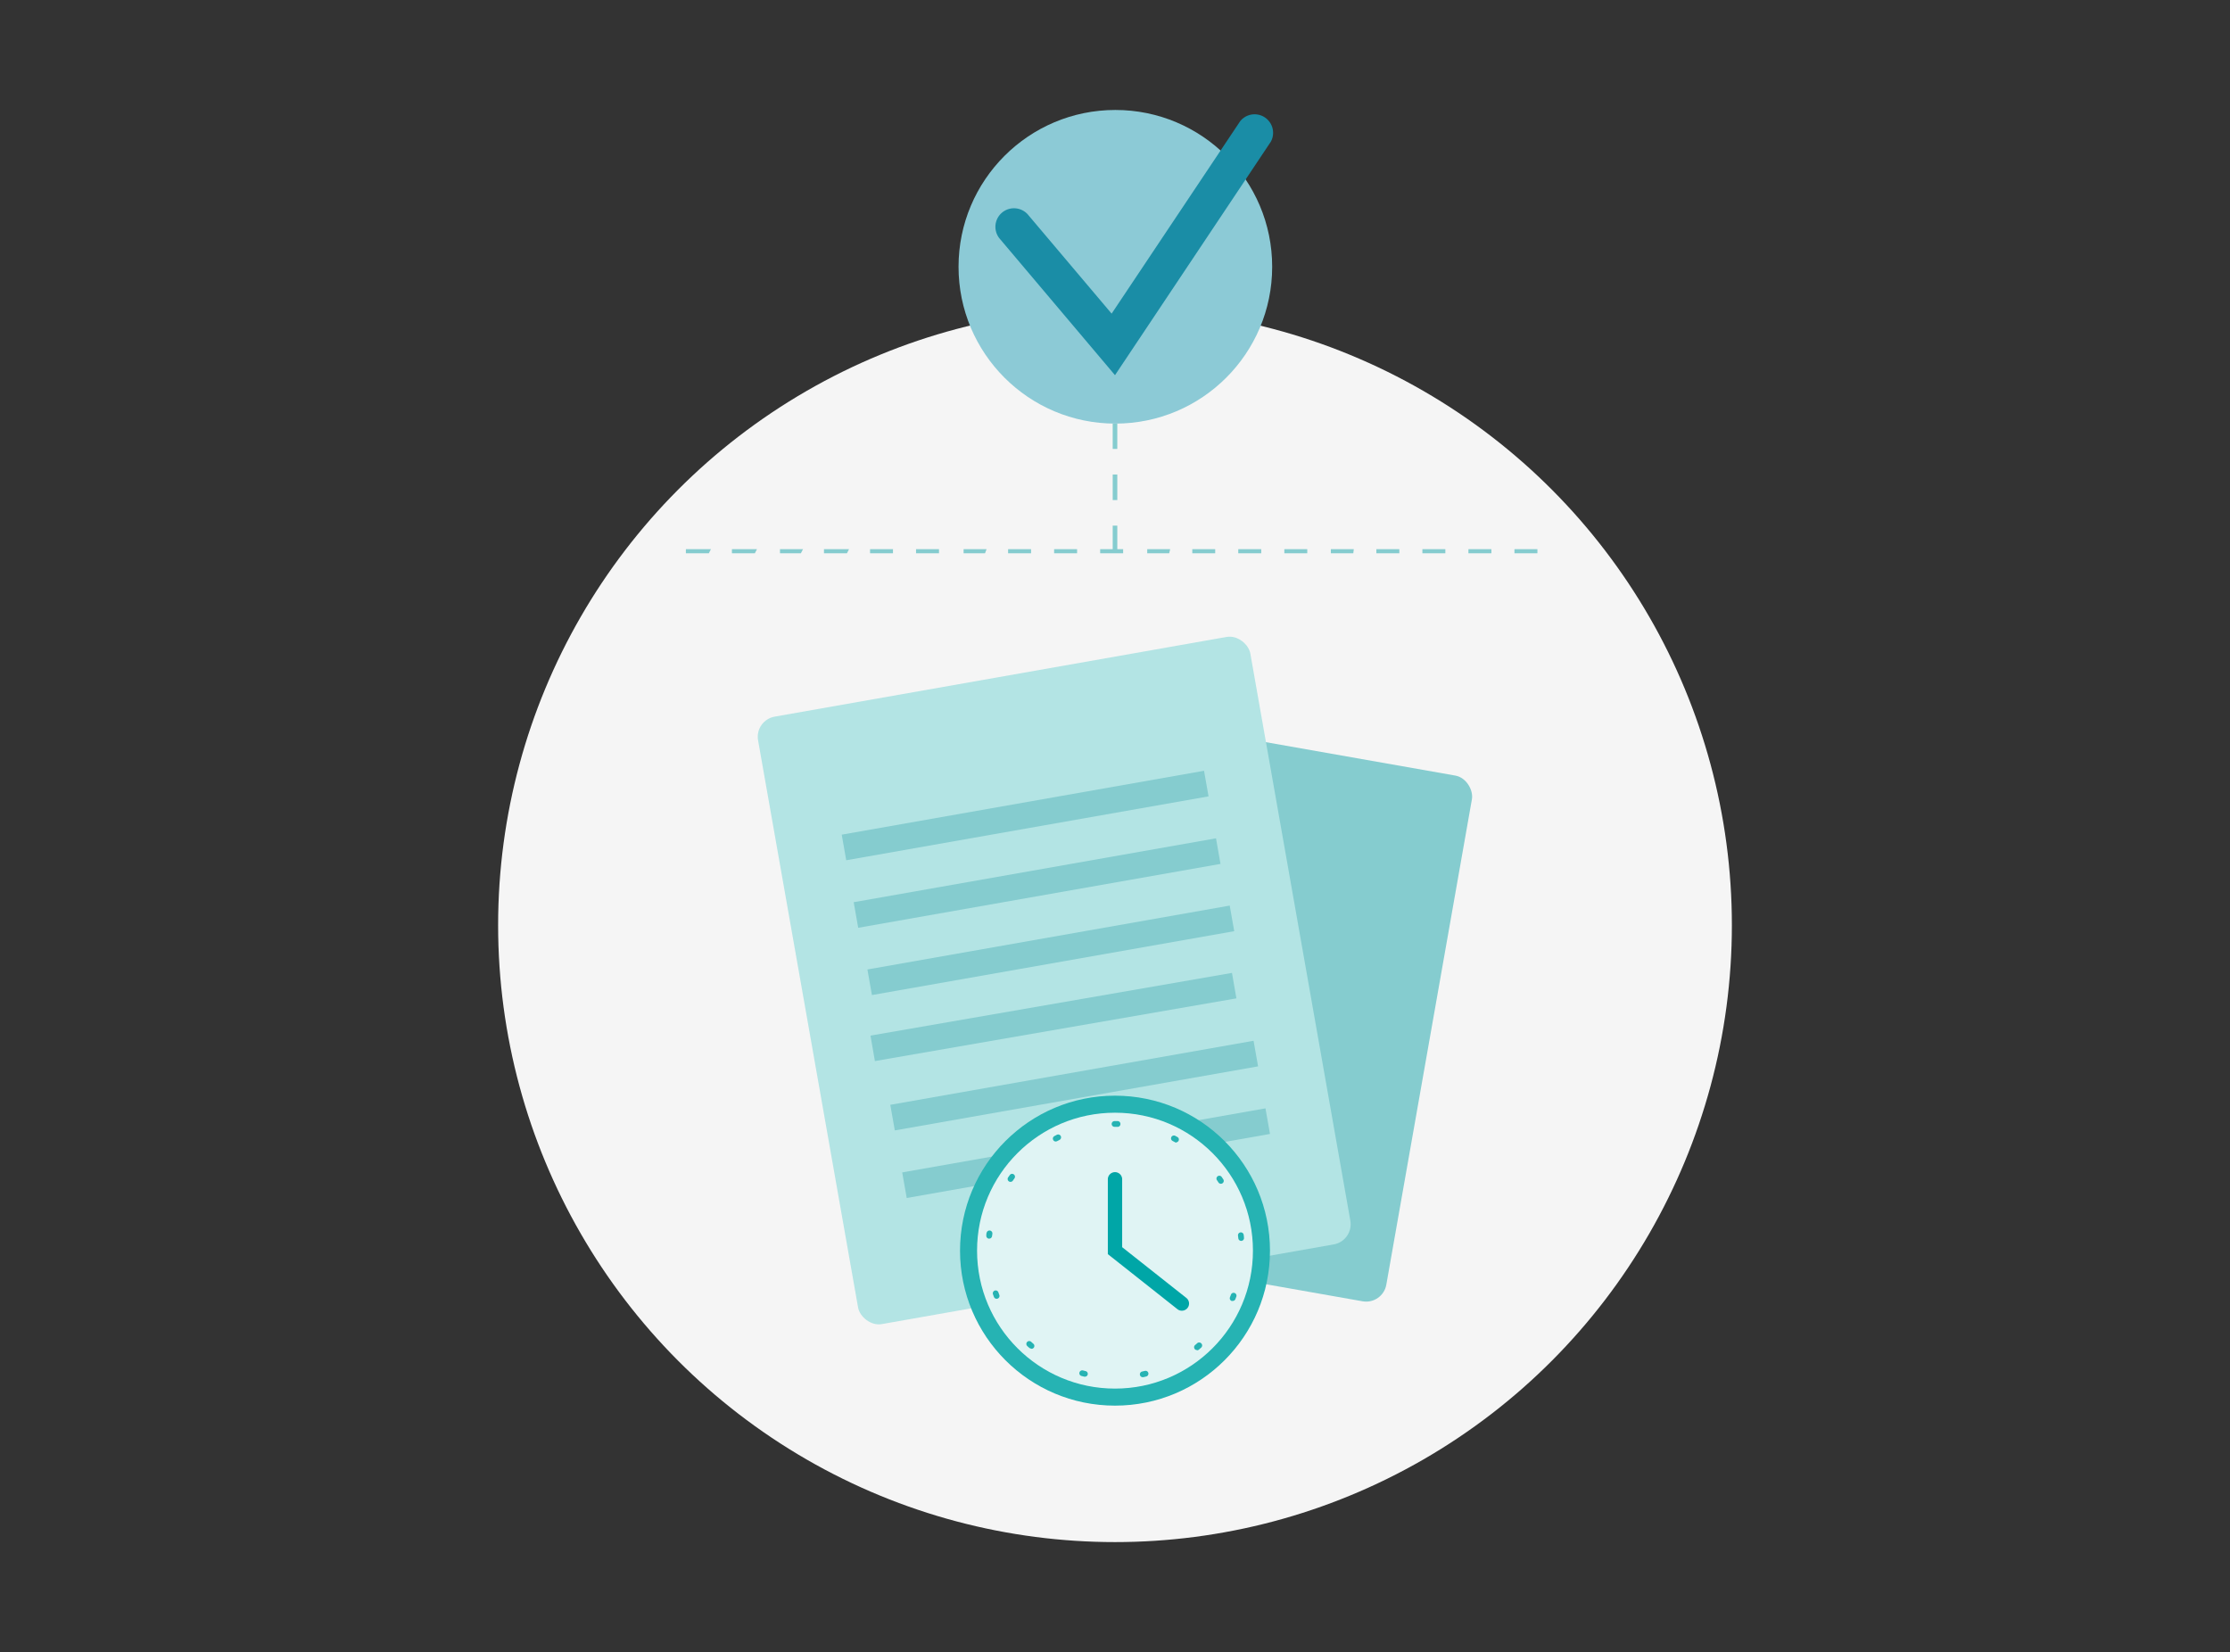 <svg id="Layer_1" data-name="Layer 1" xmlns="http://www.w3.org/2000/svg" viewBox="0 0 436 323"><rect x="0" y="0" width="436" height="323" fill="#333333" stroke="none"/><defs><style>.cls-1{fill:#f5f5f5;}.cls-2{fill:#85cccf;}.cls-3{fill:#8ccad6;}.cls-4{fill:#1a8da6;}.cls-5{fill:#b3e4e4;}.cls-6{fill:#26b3b3;}.cls-7{fill:#e0f4f4;}.cls-8{fill:#00a6a7;}</style></defs><g id="BG"><circle class="cls-1" cx="218" cy="180.89" r="120.61"/></g><path class="cls-2" d="M300.59,108.17H296.1v-.8h4.49Zm-9,0h-4.49v-.8h4.49Zm-9,0h-4.49v-.8h4.49Zm-9,0h-4.49v-.8h4.49Zm-9,0H260.2v-.8h4.49Zm-9,0h-4.48v-.8h4.48Zm-9,0h-4.49v-.8h4.49Zm-9,0h-4.48v-.8h4.48Zm-9,0H224.3v-.8h4.49Zm-9,0h-4.49v-.8h4.49Zm-9,0h-4.49v-.8h4.49Zm-9,0h-4.49v-.8h4.49Zm-9,0H188.4v-.8h4.49Zm-9,0h-4.49v-.8h4.49Zm-9,0h-4.48v-.8h4.48Zm-9,0h-4.49v-.8H166Zm-9,0H152.5v-.8H157Zm-9,0h-4.49v-.8H148Zm-9,0h-4.49v-.8H139Z"/><path class="cls-2" d="M218.45,107.77h-.9v-5h.9Zm0-10h-.9v-5h.9Zm0-10h-.9V82.82h.9Z"/><circle class="cls-3" cx="218.07" cy="52.16" r="30.66"/><path class="cls-4" d="M218,73.35,195.37,46.56a3.63,3.63,0,0,1,5.54-4.68l16.43,19.44L242.47,23.7a3.62,3.62,0,0,1,6,4Z"/><rect class="cls-2" x="195.49" y="144.2" width="84.57" height="104.37" rx="4" transform="translate(37.71 -38.31) rotate(10)"/><rect class="cls-5" x="157.25" y="131.41" width="97.73" height="120.6" rx="4" transform="translate(-30.16 38.7) rotate(-10)"/><rect class="cls-2" x="164.46" y="156.92" width="71.93" height="5.08" transform="translate(-24.64 37.21) rotate(-10)"/><rect class="cls-2" x="166.79" y="170.13" width="71.93" height="5.08" transform="translate(-26.89 37.81) rotate(-10)"/><rect class="cls-2" x="169.48" y="183.28" width="71.93" height="5.08" transform="translate(-29.14 38.48) rotate(-10)"/><rect class="cls-2" x="171.62" y="196.51" width="72.12" height="5.08" transform="matrix(0.98, -0.17, 0.17, 0.98, -31.4, 39.07)"/><rect class="cls-2" x="173.95" y="209.73" width="72.12" height="5.08" transform="translate(-33.66 39.67) rotate(-10)"/><rect class="cls-2" x="176.28" y="222.94" width="72.12" height="5.08" transform="translate(-35.92 40.28) rotate(-10)"/><circle class="cls-6" cx="218" cy="244.52" r="30.3"/><circle class="cls-7" cx="218" cy="244.52" r="26.97"/><path class="cls-6" d="M223.44,269.26a.56.56,0,0,1-.12-1.11l.52-.12a.56.56,0,0,1,.68.41.57.57,0,0,1-.41.68l-.54.13Zm-11.32-.1-.13,0-.54-.14a.55.55,0,0,1-.4-.68.57.57,0,0,1,.69-.4l.51.13a.55.55,0,0,1,.41.68A.56.56,0,0,1,212.12,269.16Zm21.93-5.2a.56.56,0,0,1-.37-1c.14-.11.27-.23.4-.35a.58.58,0,0,1,.8.05.57.57,0,0,1,0,.79l-.42.37A.57.57,0,0,1,234.05,264Zm-32.44-.3a.54.54,0,0,1-.37-.14c-.14-.12-.28-.24-.41-.37a.56.56,0,0,1,0-.79.57.57,0,0,1,.8,0l.39.35a.56.56,0,0,1-.37,1ZM241,254.35a.52.52,0,0,1-.21,0,.56.56,0,0,1-.31-.73c.06-.17.13-.33.19-.5a.55.55,0,0,1,.72-.32.56.56,0,0,1,.33.72c-.07.17-.13.35-.2.52A.56.56,0,0,1,241,254.35Zm-46.14-.42a.57.57,0,0,1-.53-.36l-.19-.52a.57.57,0,0,1,.34-.72.56.56,0,0,1,.72.34l.18.5a.55.55,0,0,1-.32.72A.48.48,0,0,1,194.85,253.93Zm47.81-11.32a.56.56,0,0,1-.56-.51l-.06-.52a.56.56,0,0,1,.49-.63.55.55,0,0,1,.62.49,5,5,0,0,1,.06.56.55.55,0,0,1-.5.61Zm-49.27-.44h-.07a.56.56,0,0,1-.49-.62c0-.18,0-.37.07-.55a.57.57,0,0,1,1.12.15c0,.18-.05.36-.07.53A.57.57,0,0,1,193.39,242.17Zm45.3-10.73a.57.57,0,0,1-.47-.25c-.09-.15-.19-.29-.29-.44a.55.55,0,0,1,.14-.78.56.56,0,0,1,.78.14l.31.46a.56.56,0,0,1-.47.87Zm-41.13-.37a.55.55,0,0,1-.32-.1.56.56,0,0,1-.14-.78l.32-.45a.55.55,0,0,1,.78-.13.56.56,0,0,1,.13.78l-.31.44A.55.55,0,0,1,197.56,231.07ZM230,223.39a.54.54,0,0,1-.27-.07l-.47-.25a.56.56,0,0,1,.52-1l.49.27a.56.56,0,0,1-.27,1Zm-23.59-.21a.55.55,0,0,1-.49-.3.56.56,0,0,1,.23-.76l.49-.26a.58.58,0,0,1,.76.26.57.57,0,0,1-.25.75l-.47.24A.68.68,0,0,1,206.4,223.18Zm12.14-2.87h-.64a.56.56,0,1,1,0-1.12h.66a.57.57,0,0,1,0,1.13Z"/><path class="cls-8" d="M231.06,256.26a1.36,1.36,0,0,1-.87-.31L216.6,245.2V230.57a1.4,1.4,0,1,1,2.8,0v13.27l12.53,9.91a1.4,1.4,0,0,1,.23,2A1.42,1.42,0,0,1,231.06,256.26Z"/></svg>